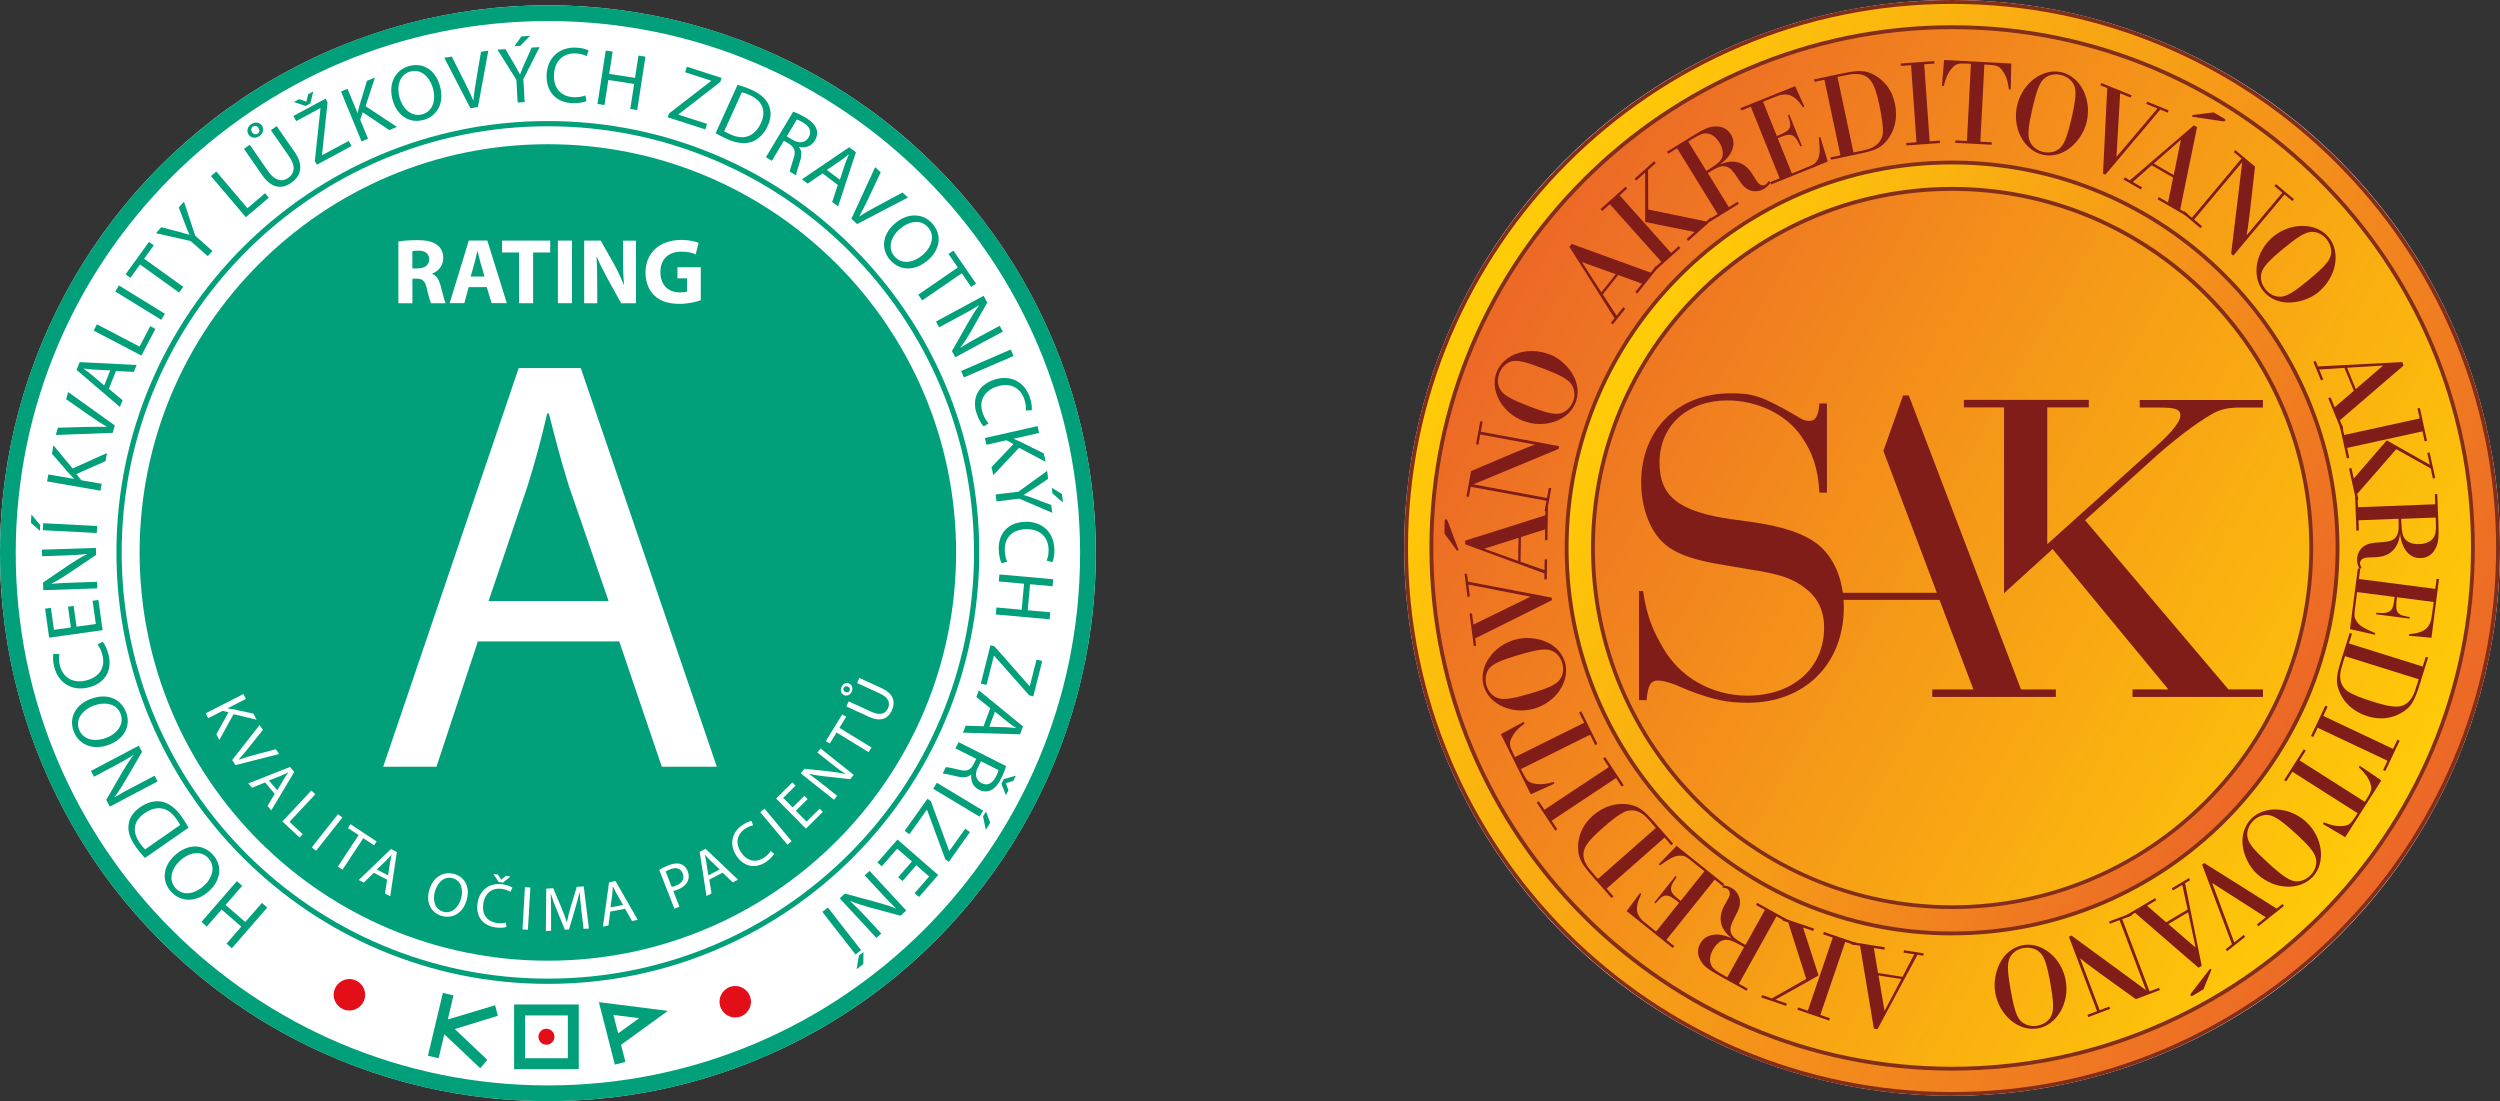 <?xml version="1.0" encoding="UTF-8"?>
<svg xmlns="http://www.w3.org/2000/svg" xmlns:xlink="http://www.w3.org/1999/xlink" id="Vrstva_2" data-name="Vrstva 2" viewBox="0 0 456.28 200.97">
  <rect x="0" y="0" width="456.28" height="200.97" fill="#333333" stroke="none"/>
  <defs>
    <style>
      .cls-1 {
        fill: url(#Nepojmenovaný_přechod_3-2);
      }

      .cls-2 {
        fill: #01a07a;
      }

      .cls-3 {
        fill: #801d19;
      }

      .cls-4 {
        fill: #e20e18;
      }

      .cls-5 {
        fill: #822e18;
      }

      .cls-6 {
        fill: #fff;
      }

      .cls-7 {
        fill: url(#Nepojmenovaný_přechod_3);
      }

      .cls-8 {
        fill: url(#Nepojmenovaný_přechod_2);
      }
    </style>
    <linearGradient id="Nepojmenovaný_přechod_2" data-name="Nepojmenovaný přechod 2" x1="271.73" y1="-30.53" x2="440.84" y2="67.1" gradientTransform="translate(0 81.72)" gradientUnits="userSpaceOnUse">
      <stop offset="0" stop-color="#ec6727"></stop>
      <stop offset="1" stop-color="#ffcc07"></stop>
    </linearGradient>
    <linearGradient id="Nepojmenovaný_přechod_3" data-name="Nepojmenovaný přechod 3" x1="295.34" y1="-16.9" x2="417.22" y2="53.47" gradientTransform="translate(0 81.72)" gradientUnits="userSpaceOnUse">
      <stop offset="0" stop-color="#ffcc07"></stop>
      <stop offset="1" stop-color="#ec6727"></stop>
    </linearGradient>
    <linearGradient id="Nepojmenovaný_přechod_3-2" data-name="Nepojmenovaný přechod 3" x1="269.97" y1="-31.54" x2="442.59" y2="68.12" xlink:href="#Nepojmenovaný_přechod_3"></linearGradient>
  </defs>
  <g id="Vrstva_1-2" data-name="Vrstva 1">
    <g id="Vrstva_2-2" data-name="Vrstva 2-2">
      <g>
        <circle class="cls-6" cx="100" cy="100.97" r="100"></circle>
        <g>
          <path class="cls-2" d="M0,100.97C0,45.74,44.77.97,100,.97h0c55.23,0,100,44.77,100,100h0c0,55.23-44.77,100-100,100h0C44.77,200.97,0,156.2,0,100.97h0ZM31.32,32.29C13.74,49.88,2.87,74.14,2.87,100.97h0c0,26.83,10.87,51.1,28.45,68.68h0c17.58,17.58,41.86,28.45,68.68,28.45h0c26.83,0,51.1-10.87,68.68-28.45h0c17.58-17.58,28.45-41.85,28.45-68.68h0c0-26.83-10.87-51.1-28.45-68.68h0C151.1,14.71,126.83,3.84,100,3.84h0c-26.83,0-51.1,10.87-68.68,28.45h0Z"></path>
          <path class="cls-2" d="M21.25,100.83c0-43.49,35.26-78.74,78.74-78.74h0c43.49,0,78.74,35.26,78.74,78.74h0c0,43.48-35.25,78.74-78.74,78.74h0c-43.48,0-78.74-35.26-78.74-78.74h0ZM44.99,45.83c-14.07,14.08-22.78,33.52-22.78,55h0c0,21.48,8.71,40.92,22.78,55h0c14.08,14.07,33.52,22.78,55,22.78h0c21.48,0,40.93-8.71,55-22.78h0c14.07-14.08,22.78-33.52,22.78-55h0c0-21.48-8.71-40.93-22.78-55h0c-14.07-14.07-33.52-22.78-55-22.78h0c-21.48,0-40.93,8.71-55,22.78h0Z"></path>
          <path class="cls-2" d="M25.48,100.83c0-41.15,33.36-74.51,74.51-74.51h0c41.14,0,74.51,33.35,74.51,74.51h0c0,41.15-33.36,74.51-74.51,74.51h0c-41.15,0-74.51-33.36-74.51-74.51h0Z"></path>
          <path class="cls-2" d="M93.83,183.33v11.8h11.8v-11.8h-11.8M103.64,193.14h-7.81v-7.81h7.81v7.81Z"></path>
          <path class="cls-4" d="M98.27,189.22c0,.8.65,1.46,1.46,1.46s1.46-.65,1.46-1.46-.65-1.46-1.46-1.46-1.46.65-1.46,1.46"></path>
          <path class="cls-2" d="M109.3,182.89l2.92,11.42,1.93-.5-.8-3.12,8.54-6.19-12.59-1.6M112.82,188.62l-.86-3.38,4.69.59-3.83,2.77h0v.02Z"></path>
          <polyline class="cls-2" points="90.37 183.47 81.73 186.06 82.77 181.67 80.83 181.22 78.1 192.69 80.05 193.15 81.09 188.76 87.65 194.97 88.94 193.44 83.01 187.81 90.85 185.4 90.37 183.47"></polyline>
          <circle class="cls-4" cx="63.77" cy="181.56" r="2.87"></circle>
          <circle class="cls-4" cx="134.19" cy="182.83" r="2.87"></circle>
          <path class="cls-6" d="M87.22,117.06l-7.56,22.88h-9.72l24.73-72.76h11.33l24.83,72.76h-10.04l-7.77-22.88h-25.8ZM111.08,109.71l-7.23-20.95c-1.51-4.75-2.59-9.06-3.67-13.28h-.32c-.97,4.21-2.15,8.74-3.56,13.17l-7.13,21.05h21.92-.01Z"></path>
          <path class="cls-2" d="M41.34,172.23l2.7-3.11-3.6-3.12-2.7,3.11-.97-.85,6.46-7.44.97.85-3.03,3.49,3.6,3.12,3.03-3.49.97.85-6.46,7.44-.97-.85Z"></path>
          <path class="cls-2" d="M38.88,156.01c1.75,1.95,1.47,4.65-.76,6.65-2.33,2.09-5.15,2.02-6.91.07-1.81-2.02-1.44-4.69.73-6.65,2.51-2.26,5.24-1.94,6.92-.08h.02ZM38.06,156.65c-1.35-1.5-3.5-1.11-5.16.39-1.46,1.31-2.29,3.45-.88,5.03,1.42,1.58,3.59,1.04,5.18-.39,1.54-1.39,2.21-3.52.86-5.01h0v-.02Z"></path>
          <path class="cls-2" d="M26.46,156.61c-.55-.58-1.14-1.29-1.72-2.12-1.05-1.5-1.44-2.81-1.27-3.98.15-1.2.79-2.26,2.1-3.18,1.32-.92,2.7-1.25,3.95-1.02,1.29.24,2.56,1.2,3.66,2.78.52.76.92,1.39,1.23,1.97l-7.96,5.53h0v.02ZM32.89,150.58c-.14-.3-.4-.68-.69-1.09-1.54-2.24-3.65-2.57-5.83-1.06-1.92,1.32-2.38,3.24-.85,5.44.38.54.71.92.96,1.15l6.4-4.45h0Z"></path>
          <path class="cls-2" d="M28.76,142.62l-8.72,4.6-.65-1.24,2.95-5.11c.69-1.17,1.33-2.17,2.02-3.04l-.03-.03c-1.11.72-2.15,1.3-3.51,2.02l-3.66,1.94-.56-1.06,8.72-4.6.6,1.13-2.97,5.1c-.65,1.12-1.33,2.22-2.06,3.15l.03.03c1.06-.65,2.11-1.21,3.56-1.97l3.73-1.96.56,1.06h0v-.02Z"></path>
          <path class="cls-2" d="M23.02,130.01c.92,2.45-.33,4.86-3.12,5.91-2.93,1.1-5.52.02-6.45-2.44-.95-2.53.37-4.89,3.1-5.92,3.16-1.19,5.58.1,6.46,2.44v.02h0ZM22.02,130.31c-.71-1.88-2.85-2.3-4.95-1.52-1.83.69-3.39,2.37-2.64,4.35.75,1.99,2.97,2.28,4.96,1.53,1.95-.73,3.33-2.47,2.63-4.34v-.02Z"></path>
          <path class="cls-2" d="M18.76,117.14c.33.38.79,1.26,1.07,2.42.66,2.7-.55,5.14-3.69,5.91-3,.73-5.51-.8-6.25-3.77-.29-1.18-.22-2.01-.15-2.37l1.1.06c-.11.51-.12,1.22.07,2.02.55,2.24,2.36,3.39,4.85,2.77,2.35-.58,3.51-2.29,2.94-4.61-.19-.77-.53-1.49-.9-1.94l.93-.49h.03Z"></path>
          <path class="cls-2" d="M13.44,110.6l.53,3.78,3.52-.5-.59-4.23,1.06-.15.77,5.51-9.76,1.37-.74-5.29,1.06-.15.56,4.01,3.09-.44-.53-3.78,1.05-.15h0l-.02.02Z"></path>
          <path class="cls-2" d="M17.75,107.39l-9.85.32-.04-1.4,4.88-3.31c1.13-.75,2.15-1.37,3.14-1.86l-.02-.04c-1.31.16-2.51.23-4.03.28l-4.14.14-.04-1.2,9.85-.32.04,1.28-4.89,3.29c-1.07.72-2.18,1.42-3.23,1.94l.02.04c1.24-.11,2.43-.17,4.06-.22l4.21-.14.04,1.2h0Z"></path>
          <path class="cls-2" d="M5.73,93.89l1.61,1.95-.05,1.04-1.64-1.45.08-1.54ZM7.89,95.49l9.84.51-.07,1.28-9.84-.51.07-1.28Z"></path>
          <path class="cls-2" d="M8.6,87.85l.22-1.26,4.69.81v-.04c-.32-.32-.62-.65-.9-.94l-3.13-3.6.27-1.55,3.51,4.23,6.26-2.82-.26,1.48-5.32,2.36.91,1.13,3.71.65-.22,1.26-9.71-1.69h0l-.03-.02Z"></path>
          <path class="cls-2" d="M20.54,79l-10.36.39.38-1.33,5.1-.14c1.4-.03,2.66-.04,3.83,0v-.03c-1.01-.58-2.1-1.3-3.21-2.09l-4.22-2.94.38-1.31,8.51,6.1-.38,1.35h-.03Z"></path>
          <path class="cls-2" d="M19.87,70.96l2.5,2.09-.49,1.22-7.91-6.76.57-1.42,10.4.52-.51,1.27-3.27-.17s-1.29,3.25-1.29,3.25ZM20.14,67.6l-3-.14c-.67-.05-1.27-.13-1.86-.2l-.02.04c.48.33.99.71,1.47,1.11l2.29,1.95,1.1-2.76h.02Z"></path>
          <path class="cls-2" d="M17.1,60.33l.59-1.14,7.78,4.07,1.95-3.73.94.5-2.55,4.87-8.73-4.57h.02Z"></path>
          <path class="cls-2" d="M21.71,52.1l8.39,5.17-.67,1.1-8.39-5.17s.67-1.1.67-1.1Z"></path>
          <path class="cls-2" d="M25.55,48.28l-1.75,2.43-.88-.64,4.27-5.92.88.63-1.76,2.44,7.13,5.13-.75,1.05-7.13-5.13h0Z"></path>
          <path class="cls-2" d="M37.92,46.76l-3.13-2.77-6.33-1.43.97-1.09,2.96.77c.8.22,1.46.39,2.17.62l.02-.03c-.31-.63-.56-1.32-.86-2.09l-1.09-2.87.95-1.07,2.05,6.22,3.14,2.79-.86.96h.01Z"></path>
          <path class="cls-2" d="M38.49,32.14l.98-.84,5.69,6.7,3.21-2.73.69.81-4.19,3.56-6.38-7.51h0Z"></path>
          <path class="cls-2" d="M45.58,26.41l3.33,4.81c1.25,1.81,2.59,2.02,3.67,1.27,1.19-.83,1.42-2.16.19-3.93l-3.33-4.81,1.06-.73,3.28,4.74c1.73,2.49,1.12,4.41-.65,5.62-1.66,1.15-3.56,1.08-5.3-1.45l-3.31-4.77,1.06-.73v-.02ZM45.86,22.67c.73-.51,1.53-.34,1.95.27.42.6.24,1.4-.47,1.89-.72.5-1.53.37-1.94-.23-.42-.6-.31-1.41.44-1.93h.02ZM46.13,23.12c-.35.24-.35.71-.1,1.06.22.31.65.45,1,.21.36-.25.4-.68.15-1.05-.24-.35-.67-.48-1.03-.23h-.02Z"></path>
          <path class="cls-2" d="M57.46,29.4l1.03-9.64-.02-.03-4.41,2.37-.51-.94,5.86-3.15.37.68-1.01,9.6.02.03,4.86-2.61.51.94-6.33,3.41-.36-.65h-.01ZM55.79,19.35l-2.15-.74.95-.51,1.3.44.03-.02.33-1.33.92-.49-.52,2.17-.86.46h0v.02Z"></path>
          <path class="cls-2" d="M62.25,16.7l1.18-.49,1.81,4.4.04-.02c.1-.45.21-.87.31-1.27l1.38-4.57,1.46-.6-1.71,5.23,5.72,3.78-1.4.58-4.83-3.25-.47,1.36,1.43,3.47-1.18.49-3.76-9.12h.02Z"></path>
          <path class="cls-2" d="M77.31,21.88c-2.52.72-4.82-.72-5.64-3.59-.86-3.01.44-5.51,2.97-6.23,2.6-.74,4.84.76,5.64,3.58.92,3.25-.56,5.56-2.97,6.25h-.02.02ZM77.09,20.86c1.94-.55,2.53-2.65,1.91-4.81-.54-1.88-2.09-3.57-4.13-2.99s-2.51,2.77-1.93,4.82c.57,2,2.19,3.52,4.12,2.98,0,0,.03,0,.03,0Z"></path>
          <path class="cls-2" d="M85.86,19.76l-4.77-9.21,1.37-.23,2.29,4.55c.62,1.25,1.18,2.39,1.63,3.47h.03c.09-1.18.28-2.47.52-3.81l.86-5.08,1.34-.22-1.9,10.3-1.39.23h.02Z"></path>
          <path class="cls-2" d="M94.48,18.73l-.24-4.18-3.45-5.49,1.46-.09,1.54,2.63c.41.72.75,1.3,1.1,1.97h.03c.23-.66.54-1.33.87-2.09l1.26-2.8,1.43-.08-2.96,5.85.24,4.19-1.28.08h0ZM96.72,6.56l-1.77,1.81-1.04.06,1.26-1.79,1.54-.09h0Z"></path>
          <path class="cls-2" d="M107.04,18.45c-.46.22-1.42.41-2.62.37-2.77-.1-4.78-1.95-4.66-5.17.12-3.08,2.29-5.08,5.35-4.96,1.21.04,1.99.34,2.32.51l-.37,1.04c-.46-.25-1.14-.45-1.95-.49-2.31-.09-3.9,1.33-4,3.9-.1,2.41,1.24,4,3.62,4.09.79.03,1.59-.1,2.1-.33l.21,1.03h0Z"></path>
          <path class="cls-2" d="M111.82,9.42l-.63,4.07,4.71.72.63-4.07,1.27.2-1.5,9.75-1.27-.2.71-4.57-4.71-.72-.71,4.57-1.27-.19,1.5-9.75s1.27.19,1.27.19Z"></path>
          <path class="cls-2" d="M122.12,20.7l7.66-5.93.02-.04-4.76-1.54.33-1.01,6.33,2.04-.24.74-7.63,5.92-.02.04,5.24,1.69-.33,1.01-6.85-2.21.23-.71h.02Z"></path>
          <path class="cls-2" d="M134.61,15.47c.77.22,1.64.52,2.56.93,1.67.76,2.68,1.68,3.13,2.77.48,1.1.48,2.35-.18,3.8-.66,1.47-1.68,2.45-2.87,2.91-1.23.45-2.83.28-4.57-.51-.84-.38-1.51-.72-2.07-1.06l4-8.83h0ZM132.18,23.95c.27.18.7.38,1.15.58,2.47,1.13,4.45.35,5.55-2.08.98-2.11.38-4-2.07-5.11-.6-.27-1.07-.43-1.41-.5l-3.22,7.1h0Z"></path>
          <path class="cls-2" d="M144.79,20.39c.62.22,1.47.62,2.21,1.06,1.17.7,1.8,1.39,2.04,2.17.2.61.1,1.34-.3,2.01-.66,1.11-1.82,1.41-2.88,1.2l-.03.03c.51.61.53,1.45.22,2.45-.43,1.34-.72,2.29-.75,2.7l-1.13-.67c0-.33.25-1.16.65-2.36.44-1.32.24-2.03-.72-2.67l-1.03-.62-2.19,3.66-1.09-.65,4.99-8.34v.02h.01ZM143.59,24.88l1.12.67c1.17.7,2.29.5,2.87-.46.65-1.09.15-2.04-1.01-2.73-.52-.31-.92-.48-1.14-.55l-1.84,3.08h0Z"></path>
          <path class="cls-2" d="M150.11,31.65l-2.69,1.86-1.05-.79,8.62-5.85,1.23.92-3.26,9.89-1.08-.82,1.03-3.11-2.79-2.11h0ZM153.29,32.81l.93-2.85c.23-.64.46-1.2.69-1.74l-.03-.03c-.44.38-.95.77-1.47,1.13l-2.5,1.69,2.37,1.79h.01Z"></path>
          <path class="cls-2" d="M155.39,39.94l4.33-9.43,1.02.94-2.17,4.61c-.6,1.26-1.16,2.39-1.73,3.42l.02.02c.98-.65,2.11-1.29,3.32-1.93l4.54-2.44.99.92-9.28,4.84-1.03-.95h-.01Z"></path>
          <path class="cls-2" d="M162.42,47.41c-1.71-1.99-1.35-4.68.91-6.62,2.37-2.04,5.19-1.91,6.9.09,1.76,2.05,1.33,4.72-.89,6.62-2.56,2.2-5.29,1.81-6.91-.08h0ZM163.26,46.79c1.32,1.54,3.46,1.19,5.16-.27,1.48-1.27,2.37-3.39.99-5-1.38-1.61-3.57-1.13-5.19.27-1.58,1.35-2.29,3.46-.99,4.99h.03Z"></path>
          <path class="cls-2" d="M174.81,48.82l-1.7-2.47.89-.61,4.14,6.01-.89.61-1.71-2.49-7.23,4.97-.72-1.06,7.23-4.97h0Z"></path>
          <path class="cls-2" d="M170.84,58.67l8.68-4.68.66,1.24-2.9,5.14c-.68,1.18-1.32,2.19-1.99,3.06l.03.03c1.1-.72,2.15-1.33,3.49-2.04l3.65-1.96.57,1.06-8.68,4.68-.61-1.13,2.92-5.13c.64-1.13,1.32-2.24,2.03-3.18l-.03-.03c-1.06.65-2.09,1.23-3.54,2.01l-3.71,2-.57-1.06h0Z"></path>
          <path class="cls-2" d="M184.98,64.97l-9.05,3.92-.51-1.18,9.05-3.92.51,1.18h0Z"></path>
          <path class="cls-2" d="M179.54,77.82c-.37-.36-.9-1.18-1.28-2.31-.9-2.63.1-5.16,3.16-6.2,2.92-.99,5.56.31,6.54,3.21.39,1.15.39,1.98.35,2.36l-1.1.03c.07-.51.02-1.23-.24-2-.74-2.19-2.63-3.17-5.08-2.34-2.29.78-3.29,2.59-2.52,4.84.25.75.66,1.44,1.06,1.85l-.89.57h0Z"></path>
          <path class="cls-2" d="M189.37,77.78l.28,1.24-4.63,1.05v.04c.44.17.84.35,1.2.52l4.28,2.12.35,1.54-4.87-2.56-4.69,5-.33-1.47,4.01-4.22-1.27-.69-3.66.83-.28-1.24,9.61-2.17h0Z"></path>
          <path class="cls-2" d="M181.72,90.25l4.15-.51,5.25-3.8.17,1.45-2.53,1.71c-.7.45-1.26.83-1.9,1.22v.03c.67.18,1.35.45,2.14.74l2.87,1.08.17,1.42-6.01-2.58-4.16.51-.16-1.27h.01ZM194.01,91.71l-1.92-1.65-.12-1.03,1.86,1.14.18,1.54Z"></path>
          <path class="cls-2" d="M182.8,102.78c-.24-.44-.5-1.4-.52-2.59-.06-2.77,1.64-4.89,4.88-4.96,3.09-.07,5.21,1.97,5.28,5.03.03,1.21-.22,2.01-.37,2.35l-1.06-.3c.23-.47.38-1.16.37-1.98-.05-2.31-1.56-3.81-4.14-3.75-2.41.05-3.92,1.48-3.86,3.86.02.79.2,1.57.45,2.08l-1.02.27h0Z"></path>
          <path class="cls-2" d="M192.11,107l-4.11-.37-.43,4.75,4.11.37-.11,1.28-9.82-.88.11-1.28,4.61.42.43-4.75-4.61-.42.11-1.28,9.82.88-.11,1.28h0Z"></path>
          <path class="cls-2" d="M181.5,117.96l6.41,7.27h.04l1.23-4.84,1.04.26-1.63,6.45-.75-.19-6.4-7.23h-.04l-1.35,5.33-1.04-.26,1.76-6.98.72.18v.02h.01Z"></path>
          <path class="cls-2" d="M180.74,129.26l-2.55-2.04.46-1.23,8.06,6.59-.54,1.44-10.41-.3.48-1.27,3.27.1,1.22-3.27h0v-.02ZM180.54,132.64l3,.08c.67.03,1.27.1,1.86.17l.02-.04c-.49-.32-1.01-.69-1.5-1.07l-2.33-1.9-1.04,2.78h0v-.02Z"></path>
          <path class="cls-2" d="M183.62,139.81c-.17.64-.51,1.51-.91,2.29-.61,1.21-1.25,1.89-2.02,2.19-.59.24-1.33.2-2.02-.15-1.15-.58-1.54-1.71-1.4-2.78l-.03-.02c-.57.55-1.4.64-2.43.4-1.37-.33-2.33-.55-2.76-.55l.59-1.18c.33,0,1.18.17,2.39.48,1.34.35,2.05.1,2.61-.92l.54-1.07-3.81-1.92.58-1.13,8.68,4.37h-.01ZM179.04,138.94l-.58,1.16c-.61,1.21-.33,2.32.67,2.83,1.13.58,2.05,0,2.65-1.2.28-.55.42-.95.46-1.18l-3.2-1.61h0ZM183.23,142.19l2.18-.62-.49.97-1.33.38-.02.03.49,1.27-.47.92-.82-2.09.44-.87h.02Z"></path>
          <path class="cls-2" d="M178.77,149.05l-8.45-5.09.66-1.1,8.45,5.09-.66,1.1ZM179.92,151.48l-.5-2.49.53-.89.77,2.05-.8,1.33Z"></path>
          <path class="cls-2" d="M169.88,146.2l3.35,9.09.03.03,2.9-4.07.87.62-3.86,5.43-.63-.44-3.34-9.06-.03-.03-3.19,4.49-.87-.62,4.17-5.86.61.44h0v-.02Z"></path>
          <path class="cls-2" d="M163.92,160.11l2.51-2.88-2.68-2.34-2.81,3.22-.8-.7,3.66-4.19,7.43,6.48-3.51,4.02-.8-.7,2.66-3.05-2.35-2.05-2.51,2.88-.79-.69h-.01Z"></path>
          <path class="cls-2" d="M158.7,158.94l6.7,7.24-1.03.95-5.7-1.53c-1.31-.37-2.44-.72-3.46-1.16l-.03.04c.98.89,1.81,1.74,2.85,2.86l2.81,3.04-.88.81-6.7-7.23.94-.87,5.7,1.54c1.25.34,2.5.72,3.58,1.18l.03-.04c-.9-.86-1.71-1.72-2.83-2.92l-2.86-3.09.88-.81h0Z"></path>
          <path class="cls-2" d="M156.14,174.2l-6.05-7.77,1.01-.79,6.05,7.77-1.01.79ZM156.34,176.89l.43-2.5.82-.64-.02,2.19-1.22.95h0Z"></path>
          <path class="cls-6" d="M44.43,126.67l.45.89-3.32,1.7.02.03c.36.05.7.1,1.01.17l3.66.78.57,1.1-4.2-.99-2.59,4.71-.54-1.06,2.22-4-1.09-.26-2.63,1.34-.45-.89,6.88-3.52h.01Z"></path>
          <path class="cls-6" d="M42.37,138.72l5.01-6.4.6.9-2.49,3.12c-.68.85-1.3,1.62-1.94,2.29l.02.02c.86-.31,1.85-.59,2.88-.87l3.9-1.04.59.88-7.96,2.02-.61-.92h0Z"></path>
          <path class="cls-6" d="M48.37,142.81l-2.37.96-.67-.79,7.59-3,.78.92-4.19,7.01-.69-.81,1.32-2.21-1.77-2.09h0ZM50.6,144.23l1.2-2.02c.27-.45.55-.85.81-1.22l-.02-.02c-.43.21-.86.42-1.32.61l-2.19.87,1.51,1.77h0Z"></path>
          <path class="cls-6" d="M56.83,144.28l.72.68-4.71,5.03,2.41,2.26-.57.61-3.14-2.94,5.28-5.64h0Z"></path>
          <path class="cls-6" d="M62.48,149.22l-4.79,6.06-.79-.62,4.79-6.07.79.62h0Z"></path>
          <path class="cls-6" d="M65.46,152.42l-1.96-1.29.46-.71,4.78,3.15-.47.71-1.97-1.3-3.79,5.75-.85-.56,3.79-5.75h.01Z"></path>
          <path class="cls-6" d="M68.22,159.3l-1.83,1.79-.92-.48,5.89-5.66,1.07.55-1.21,8.08-.95-.49.38-2.54-2.43-1.26h0ZM70.83,159.76l.35-2.32c.08-.53.19-.99.3-1.44h-.02c-.31.34-.65.71-.99,1.06l-1.7,1.64,2.07,1.07h-.01Z"></path>
          <path class="cls-6" d="M85.18,164.25c-.74,2.56-2.7,3.46-4.59,2.91-1.96-.57-2.9-2.5-2.24-4.74.69-2.36,2.6-3.47,4.58-2.9,2.02.59,2.89,2.53,2.24,4.73h.01ZM79.38,162.69c-.46,1.59-.02,3.25,1.49,3.7,1.52.44,2.79-.71,3.28-2.39.43-1.47.1-3.25-1.49-3.71s-2.81.78-3.28,2.41h0Z"></path>
          <path class="cls-6" d="M92.42,169.19c-.39.13-1.14.21-2.08.06-2.15-.33-3.57-1.95-3.18-4.45.37-2.39,2.23-3.76,4.61-3.4.95.15,1.52.44,1.76.62l-.37.77c-.35-.24-.86-.45-1.49-.55-1.79-.27-3.16.69-3.46,2.7-.29,1.87.61,3.24,2.47,3.52.6.1,1.23.06,1.66-.07l.09.81h-.01ZM91.03,160.97l-.99-1.47.84.13.6.89h.03l.84-.67.81.12-1.36,1.12-.76-.11h0Z"></path>
          <path class="cls-6" d="M96.8,161.98l-.45,7.71-.99-.06.45-7.71.99.06Z"></path>
          <path class="cls-6" d="M106.11,166.14c-.12-1.07-.27-2.36-.31-3.32h-.03c-.21.92-.47,1.92-.79,2.99l-1.13,3.83-.76.04-1.47-3.59c-.44-1.06-.8-2.04-1.07-2.95h-.03c.03.97.06,2.26.06,3.42v3.32l-.95.06.07-7.75,1.27-.08,1.54,3.66c.38.93.7,1.76.93,2.55h.03c.15-.79.37-1.66.65-2.65l1.15-3.81,1.27-.08.95,7.69-.98.06-.4-3.38h0Z"></path>
          <path class="cls-6" d="M111.38,166.39l-.33,2.54-1.01.19,1.12-8.09,1.18-.23,4.06,7.09-1.05.2-1.27-2.23-2.7.51h0v.02ZM113.71,165.15l-1.17-2.04c-.26-.46-.46-.89-.66-1.31h-.03c-.03.48-.06.96-.11,1.46l-.31,2.34,2.29-.44h-.01Z"></path>
          <path class="cls-6" d="M120.31,158.75c.42-.25.98-.54,1.73-.84.92-.36,1.68-.41,2.25-.19.53.19.97.62,1.22,1.26.25.65.26,1.24.04,1.75-.29.72-.99,1.3-1.89,1.65-.28.1-.54.2-.78.23l1.13,2.88-.92.37-2.78-7.11h0ZM122.6,161.86c.23-.03.49-.1.79-.23,1.13-.44,1.59-1.25,1.2-2.24-.38-.95-1.22-1.14-2.25-.74-.41.16-.71.31-.85.42l1.1,2.8h.01Z"></path>
          <path class="cls-6" d="M129.45,160.53l.41,2.53-.92.48-1.24-8.07,1.07-.56,5.92,5.64-.95.5-1.86-1.78-2.43,1.27h0ZM131.34,158.67l-1.7-1.62c-.38-.37-.7-.72-1-1.06h-.02c.11.47.22.95.3,1.43l.36,2.34,2.07-1.07h0v-.02Z"></path>
          <path class="cls-6" d="M141.28,155.84c-.2.36-.69.93-1.47,1.47-1.8,1.23-3.93,1.02-5.37-1.07-1.37-2-.95-4.27,1.03-5.64.79-.54,1.41-.72,1.71-.76l.26.81c-.42.06-.93.25-1.47.62-1.49,1.03-1.83,2.66-.68,4.34,1.07,1.56,2.66,1.95,4.21.88.5-.34.94-.79,1.16-1.19l.62.53h0Z"></path>
          <path class="cls-6" d="M139.53,147.59l4.95,5.94-.77.64-4.95-5.94.77-.64Z"></path>
          <path class="cls-6" d="M147.39,145.86l-2.14,2.11,1.96,1.98,2.38-2.36.59.59-3.09,3.06-5.44-5.5,2.97-2.94.58.59-2.26,2.23,1.72,1.74,2.14-2.11.58.58h0v.03Z"></path>
          <path class="cls-6" d="M152.21,145.97l-6.06-4.82.68-.85,4.61.5c1.06.11,1.98.27,2.84.47v-.03c-.86-.57-1.61-1.13-2.56-1.88l-2.54-2.02.58-.74,6.05,4.82-.63.79-4.6-.51c-1.01-.11-2.02-.26-2.92-.47v.03c.79.56,1.53,1.13,2.54,1.92l2.59,2.06-.58.74h0Z"></path>
          <path class="cls-6" d="M152.68,133.69l-1.23,2.01-.72-.44,2.99-4.88.72.44-1.24,2.02,5.86,3.59-.52.85-5.86-3.59h0Z"></path>
          <path class="cls-6" d="M153.6,125.35c.29-.63.89-.83,1.41-.58.52.24.72.85.44,1.46-.29.64-.89.87-1.4.64-.52-.24-.76-.85-.46-1.49h0v-.02h0ZM153.97,125.57c-.14.31.04.6.34.74.27.12.62.04.76-.24.14-.31,0-.62-.31-.76s-.65-.05-.79.26h0ZM154.9,128.01l4.16,1.91c1.58.72,2.56.33,2.99-.61.48-1.05.1-2.02-1.46-2.74l-4.16-1.91.42-.92,4.1,1.88c2.16.99,2.52,2.53,1.82,4.06-.66,1.44-1.98,2.15-4.16,1.15l-4.14-1.9.42-.92h0Z"></path>
          <path class="cls-6" d="M72.7,44.08c.83-.15,2.05-.25,3.44-.25,1.69,0,2.88.25,3.7.92.7.54,1.06,1.33,1.06,2.39,0,1.44-1.04,2.44-2.02,2.8v.05c.79.32,1.24,1.06,1.53,2.12.36,1.31.7,2.8.92,3.24h-2.64c-.17-.32-.46-1.26-.78-2.66-.32-1.44-.81-1.81-1.88-1.83h-.76v4.49h-2.56v-11.25h0v-.02ZM75.26,48.98h1.02c1.29,0,2.05-.65,2.05-1.65s-.72-1.58-1.9-1.58c-.63,0-.99.03-1.17.09v3.13h0Z"></path>
          <path class="cls-6" d="M85.54,52.4l-.79,2.93h-2.68l3.49-11.43h3.38l3.56,11.43h-2.78l-.88-2.93h-3.3ZM88.44,50.47l-.72-2.43c-.18-.68-.39-1.54-.56-2.21h-.05c-.15.68-.34,1.54-.51,2.21l-.7,2.43h2.54Z"></path>
          <path class="cls-6" d="M94.72,46.08h-3.09v-2.17h8.79v2.17h-3.12v9.26h-2.57v-9.26h-.01Z"></path>
          <path class="cls-6" d="M104.39,43.91v11.43h-2.57v-11.43h2.57Z"></path>
          <path class="cls-6" d="M106.62,55.34v-11.43h3.02l2.37,4.19c.68,1.2,1.33,2.63,1.87,3.92h.03c-.16-1.51-.2-3.05-.2-4.78v-3.32h2.37v11.43h-2.71l-2.44-4.41c-.68-1.24-1.44-2.7-1.98-4.03h-.07c.09,1.53.12,3.13.12,5v3.44h-2.38Z"></path>
          <path class="cls-6" d="M127.87,54.81c-.79.27-2.3.65-3.81.65-2.09,0-3.59-.52-4.64-1.53-1.03-1-1.61-2.5-1.61-4.17.02-3.8,2.78-5.97,6.53-5.97,1.47,0,2.61.29,3.17.54l-.54,2.09c-.63-.29-1.39-.49-2.64-.49-2.15,0-3.8,1.22-3.8,3.7s1.49,3.74,3.61,3.74c.58,0,1.05-.07,1.26-.16v-2.41h-1.76v-2.02h4.26v6.02h-.03Z"></path>
          <rect class="cls-2" x="115.59" y="76.46" width="21.47" height="5.78"></rect>
        </g>
      </g>
    </g>
    <g id="Vrstva_2-2-2" data-name="Vrstva 2-2">
      <g>
        <circle class="cls-6" cx="356.28" cy="100" r="100"></circle>
        <g>
          <path class="cls-8" d="M453.9,100c0,53.92-43.7,97.62-97.61,97.62s-97.62-43.7-97.62-97.62S302.38,2.39,356.28,2.39s97.61,43.71,97.61,97.61h0Z"></path>
          <path class="cls-7" d="M426.64,100c0,38.86-31.5,70.36-70.36,70.36s-70.35-31.5-70.35-70.36,31.5-70.35,70.35-70.35,70.36,31.5,70.36,70.36h0ZM356.28,34.46c-36.2,0-65.54,29.34-65.54,65.54s29.35,65.54,65.54,65.54,65.54-29.34,65.54-65.54-29.34-65.54-65.54-65.54Z"></path>
          <path class="cls-5" d="M356.28,170.72c-38.99,0-70.7-31.72-70.7-70.7s31.72-70.71,70.7-70.71,70.7,31.72,70.7,70.7-31.72,70.7-70.7,70.7h0ZM356.28,30.01c-38.6,0-70,31.4-70,70s31.4,70,70,70,70-31.4,70-70-31.4-70-70-70ZM356.28,165.91c-36.34,0-65.9-29.56-65.9-65.9s29.57-65.89,65.9-65.89,65.9,29.56,65.9,65.89-29.56,65.9-65.9,65.9ZM356.28,34.83c-35.95,0-65.2,29.25-65.2,65.2s29.25,65.2,65.2,65.2,65.2-29.25,65.2-65.2-29.25-65.2-65.2-65.2Z"></path>
          <path class="cls-3" d="M347.23,178.27l2.13-4.1-1.93-.3.07-.44,3.6.56-.07.44-1.07-.17-7.29,13.57-.67-.1-2.52-15.12-1.56-.24.07-.44,6.01.96-.07.44-1.93-.3.76,4.55,4.46.7h0ZM343.95,184.51l3.06-5.82-4.15-.65s1.09,6.47,1.09,6.47Z"></path>
          <path class="cls-3" d="M326.36,168.35l-1.03-.35.15-.43,5.6,1.91-.15.43-1.85-.63,2.83,8.76-7.87,4.41,2.09.71-.15.43-4.53-1.55.15-.43,1.79.61,6.27-3.56-3.29-10.31h0ZM332.23,185.24l1.76.6-.15.43-5.8-1.98.15-.43,1.76.6,4.55-13.34-1.76-.6.15-.43,5.8,1.98-.15.43-1.76-.6-4.55,13.34Z"></path>
          <path class="cls-3" d="M317.35,179.54l1.63.9-.22.39-4.54-2.52c-2.62-1.45-3.25-1.96-3.85-3.02-.6-1.05-.61-2.09-.05-3.09.98-1.76,3.22-2.15,5.77-.93-2.29-1.79-2.68-3.98-1.09-6.5.52-.94.62-1.15.69-1.47.08-.47-.09-.9-.44-1.09-.17-.1-.36-.15-.87-.2l.06-.43c.61.06,1.12.21,1.57.46.96.54,1.59,1.58,1.56,2.62,0,.8-.18,1.26-1,2.82-.63,1.24-.82,1.83-.71,2.49.15.8.67,1.35,2.1,2.15l.61.34,3.55-6.39-1.63-.9.22-.39,5.36,2.98-.22.39-1.63-.9-6.85,12.31h-.02v-.02ZM317.6,172.47c-1.37-.76-2.11-1.02-2.82-.93-.78.1-1.57.75-2.15,1.79-.55.98-.68,1.96-.35,2.71.3.7.77,1.1,2.19,1.89l.78.43,3.06-5.5-.7-.39h0Z"></path>
          <path class="cls-3" d="M304.13,171.52l1.45,1.16-.28.35-8.42-6.74,2.45-3.31.23.18c-.57,1.18-.78,1.88-.8,2.65-.02.7.24,1.35.79,1.96.22.26.42.42,1.35,1.16l1.35,1.09,4.21-5.26c-2.18-1.77-2.74-1.76-4.3.12l-.23-.18,3.87-4.82.23.18c-.79,1.13-.9,1.35-1.01,1.83-.17.7.14,1.26,1.16,2.08l.56.45,4.33-5.4-2.22-1.78c-1.19-.96-1.38-1.05-2.02-1.07-1.02-.06-1.79.3-3.87,1.77l-.23-.18,3.26-3.38,8.7,6.97-.28.35-1.46-1.16-8.81,10.99h-.01Z"></path>
          <path class="cls-3" d="M293.24,162.2l1.23,1.4-.34.3-3.39-3.84c-2.17-2.46-2.69-3.5-2.72-5.34-.03-2.25.9-4.28,2.71-5.87,2.01-1.77,4.5-2.47,6.87-1.96,1.52.34,2.36.95,4.25,3.08l3.52,4-.34.3-1.23-1.4-10.57,9.32h0ZM301.53,150.31c-1.21-1.36-1.46-1.59-2.18-2-.9-.52-2.03-.54-2.94-.1-.92.45-2.17,1.37-3.94,2.94-2.46,2.17-3.29,3.27-3.45,4.48-.1.77.12,1.6.7,2.49.23.33.51.69,1.33,1.62l.59.68,10.57-9.31-.69-.77v-.02h0Z"></path>
          <path class="cls-3" d="M283.2,149.79l1.03,1.56-.37.25-3.39-5.12.37-.25,1.03,1.56,11.75-7.79-1.03-1.56.37-.25,3.39,5.12-.37.25-1.03-1.56s-11.75,7.79-11.75,7.79Z"></path>
          <path class="cls-3" d="M277.59,140.37l.34.69c.69,1.39,1.03,1.72,2.02,1.94,1.11.23,2.08.15,3.6-.28l.15.3-4.32,1.96-5.46-10.99,4.18-2.25.15.3c-1.26.95-1.9,1.67-2.4,2.69-.43.91-.36,1.38.31,2.75l.34.69,12.63-6.26-.93-1.88.4-.2,2.95,5.96-.4.2-.94-1.89-12.63,6.26h.01Z"></path>
          <path class="cls-3" d="M276.47,116.76c1.88-.56,4.16-.36,6,.5,1.56.76,2.68,2.04,3.15,3.6,1,3.39-1.56,7.28-5.57,8.46-3.99,1.17-8.25-.71-9.24-4.08-1.01-3.43,1.54-7.27,5.66-8.49h0ZM273.66,127.48c.99.25,2.57,0,5.61-.9,3.3-.97,4.7-1.62,5.38-2.5.63-.82.81-1.95.48-3.07-.36-1.21-1.23-2.12-2.35-2.38-.99-.25-2.55,0-5.51.88-3.43,1.01-4.81,1.65-5.49,2.51-.63.82-.8,1.97-.48,3.07.36,1.23,1.24,2.14,2.35,2.4h.01Z"></path>
          <path class="cls-3" d="M283.19,109.07l.06.47-14,6.97.17,1.34-.44.06-.76-5.91.44-.06.26,2.05,10.43-5.09-11.36-2.2.28,2.18-.44.06-.53-4.19.44-.06.19,1.47,15.26,2.91h0Z"></path>
          <path class="cls-3" d="M263.67,95.14c0-.27.07-.36.25-.36.11,0,.23.1.31.34l1.98,5.25-.27.16-2.31-3.14.03-2.25h0ZM277.53,102.53l4.36,1.53.03-1.96h.45l-.06,3.65h-.45l.02-1.09-14.46-5.31v-.68l14.62-4.62.03-1.57h.45l-.1,6.1h-.45l.03-1.96-4.41,1.39-.07,4.52h0ZM270.89,100.15l6.19,2.22.07-4.21s-6.26,1.99-6.26,1.99Z"></path>
          <path class="cls-3" d="M268.42,88.85l-.34,1.83-.44-.08.85-4.62,7.26-3.09c2.95-1.22,3.07-1.26,4.39-1.75l-9.97-1.84-.34,1.86-.44-.08.77-4.2.44.08-.34,1.83,14.3,2.64-.1.5-15.55,6.47,13.43,2.49.34-1.86.44.08-.77,4.2-.44-.08.34-1.83-13.86-2.56h.03Z"></path>
          <path class="cls-3" d="M282.8,64.66c1.82.7,3.52,2.25,4.46,4.06.77,1.56.89,3.26.3,4.77-1.27,3.29-5.67,4.82-9.57,3.32-3.88-1.49-6.11-5.59-4.85-8.85,1.29-3.34,5.65-4.83,9.65-3.28h0v-.02ZM274.04,71.44c.63.8,2.05,1.56,5.01,2.7,3.21,1.24,4.72,1.58,5.79,1.29.99-.27,1.82-1.05,2.25-2.15.45-1.17.31-2.43-.41-3.31-.63-.8-2.02-1.56-4.9-2.66-3.34-1.29-4.82-1.62-5.88-1.36-.99.27-1.83,1.08-2.25,2.15-.46,1.2-.32,2.45.4,3.34h-.01Z"></path>
          <path class="cls-3" d="M292.52,53.73l2.53,3.87,1.22-1.53.36.28-2.27,2.85-.36-.28.67-.84-8.23-13.03.42-.53,14.41,5.24.98-1.23.36.28-3.79,4.77-.36-.28,1.22-1.53-4.34-1.58-2.81,3.54h0ZM288.71,47.81l3.56,5.53,2.62-3.29-6.18-2.23h0Z"></path>
          <path class="cls-3" d="M293.81,37.26l-1.39,1.24-.3-.34,4.57-4.09.3.34-1.39,1.24,9.4,10.51,1.39-1.24.3.34-4.57,4.09-.3-.34,1.39-1.24s-9.4-10.51-9.4-10.51ZM311.42,40.42l.81-.72.3.34-4.41,3.94-.3-.34,1.46-1.3-9.02-1.82v-9.03l-1.63,1.47-.3-.34,3.57-3.19.3.34-1.41,1.26.03,7.21,10.61,2.18h-.02.01Z"></path>
          <path class="cls-3" d="M306.07,27.08l-1.59.98-.23-.38,4.42-2.72c2.55-1.56,3.3-1.88,4.52-1.89,1.21,0,2.12.49,2.72,1.46,1.06,1.72.3,3.86-2.01,5.48,2.68-1.13,4.78-.38,6.2,2.22.56.92.7,1.09.95,1.32.37.3.83.36,1.17.15.17-.1.3-.23.6-.66l.35.26c-.35.5-.73.87-1.17,1.15-.94.57-2.15.62-3.04.08-.7-.39-1.01-.78-1.96-2.25-.76-1.16-1.2-1.61-1.82-1.83-.77-.26-1.5-.08-2.89.78l-.59.36,3.83,6.22,1.59-.98.23.38-5.22,3.22-.23-.38,1.59-.98-7.39-12h-.03ZM312.11,30.76c1.34-.83,1.92-1.34,2.19-2.01.29-.73.12-1.74-.5-2.75-.59-.96-1.38-1.56-2.19-1.63-.76-.09-1.34.14-2.72.99l-.76.47,3.3,5.36.69-.43h0Z"></path>
          <path class="cls-3" d="M319.54,19.47l-1.73.7-.17-.42,10-4.03,1.69,3.75-.27.11c-.75-1.08-1.25-1.6-1.92-1.99-.61-.36-1.29-.44-2.09-.27-.34.06-.56.16-1.67.6l-1.61.64,2.52,6.26c2.62-1.03,2.88-1.52,2-3.81l.27-.11,2.31,5.73-.27.11c-.6-1.23-.73-1.45-1.1-1.78-.54-.49-1.17-.5-2.38,0l-.67.27,2.59,6.42,2.65-1.07c1.42-.57,1.59-.69,1.92-1.23.56-.85.62-1.7.35-4.24l.27-.11,1.36,4.49-10.34,4.17-.17-.42,1.73-.7-5.27-13.07h0Z"></path>
          <path class="cls-3" d="M333.01,14.55l-1.82.38-.1-.44,5.01-1.06c3.21-.68,4.37-.63,5.98.25,1.97,1.08,3.28,2.89,3.77,5.25.56,2.62-.06,5.14-1.68,6.95-1.04,1.16-1.98,1.59-4.78,2.18l-5.21,1.1-.1-.44,1.82-.38-2.92-13.79h.03ZM339.29,27.62c1.78-.37,2.1-.49,2.82-.92.9-.53,1.48-1.5,1.54-2.51.06-1.03-.13-2.57-.62-4.87-.68-3.22-1.23-4.47-2.21-5.2-.63-.47-1.45-.68-2.52-.62-.41.04-.85.11-2.06.36l-.88.18,2.92,13.79,1.01-.22h0Z"></path>
          <path class="cls-3" d="M348.79,11.9l-1.86.13-.03-.45,6.12-.43.03.45-1.86.13.99,14.06,1.86-.13.03.45-6.12.43-.03-.45,1.86-.13s-.99-14.06-.99-14.06Z"></path>
          <path class="cls-3" d="M359.72,11.65l-.76-.04c-1.55-.08-2.01.05-2.68.81-.74.86-1.15,1.74-1.52,3.28l-.34-.02.4-4.73,12.26.64-.09,4.74-.34-.02c-.21-1.56-.52-2.49-1.17-3.41-.59-.82-1.03-1-2.55-1.08l-.76-.04-.73,14.08,2.09.11-.03.45-6.65-.35.03-.45,2.11.11.73-14.08h0Z"></path>
          <path class="cls-3" d="M380.85,22.25c-.43,1.9-1.72,3.81-3.38,5-1.43.99-3.1,1.35-4.67.98-3.44-.79-5.59-4.92-4.65-8.99.93-4.06,4.66-6.85,8.07-6.07,3.48.8,5.59,4.9,4.63,9.09h0ZM372.88,14.55c-.7.74-1.25,2.25-1.96,5.34-.76,3.35-.89,4.89-.45,5.92.41.95,1.3,1.66,2.44,1.92,1.23.28,2.45-.03,3.22-.88.7-.74,1.25-2.22,1.94-5.23.8-3.48.91-5,.5-6.02-.41-.95-1.33-1.66-2.44-1.92-1.25-.29-2.48.03-3.24.87h-.02,0Z"></path>
          <path class="cls-3" d="M384.25,31.86l-.43-.17.78-15.62-1.25-.5.17-.42,5.52,2.24-.17.42-1.92-.77-.67,11.59,7.48-8.83-2.04-.83.17-.42,3.92,1.59-.17.42-1.37-.56-10.01,11.88v-.02h-.01Z"></path>
          <path class="cls-3" d="M392.72,30.15l-3.46,3.06,1.69.98-.23.39-3.15-1.82.23-.39.93.54,11.68-10.04.58.34-3.08,15.02,1.36.79-.23.39-5.27-3.05.23-.39,1.69.98.93-4.53-3.91-2.26h.01ZM398.03,25.51l-4.94,4.34,3.64,2.1,1.31-6.44h0ZM405.93,21.64c.23.14.28.23.19.39-.05.1-.19.15-.45.1l-5.55-.82v-.31l3.87-.49,1.95,1.13h0Z"></path>
          <path class="cls-3" d="M409.11,28.94l-1.43-1.2.29-.35,3.6,3.02-.89,7.85c-.39,3.16-.41,3.29-.64,4.68l6.51-7.77-1.45-1.22.29-.35,3.28,2.75-.29.35-1.43-1.2-9.34,11.15-.4-.33,2.02-16.73-8.78,10.48,1.45,1.22-.29.35-3.28-2.75.29-.35,1.43,1.2,9.05-10.81h.02-.01Z"></path>
          <path class="cls-3" d="M423.13,53.33c-1.51,1.24-3.68,1.96-5.72,1.89-1.73-.09-3.28-.83-4.31-2.07-2.25-2.72-1.43-7.31,1.8-9.97,3.21-2.65,7.86-2.59,10.1.11,2.28,2.75,1.44,7.29-1.87,10.03h0ZM421.51,42.37c-1.01.16-2.36,1.02-4.81,3.04-2.65,2.19-3.68,3.34-3.96,4.41-.25,1,.03,2.11.76,3.02.8.97,1.96,1.47,3.09,1.27,1.01-.16,2.35-1.01,4.72-2.97,2.75-2.28,3.77-3.41,4.07-4.47.25-1-.03-2.13-.76-3.02-.82-.99-1.98-1.49-3.1-1.29h0Z"></path>
          <path class="cls-3" d="M427.89,67.14l-4.61.3.74,1.81-.42.17-1.38-3.37.42-.17.41,1,15.39-.8.25.63-11.63,9.99.6,1.46-.42.17-2.3-5.64.42-.17.74,1.81,3.5-3.01-1.71-4.18h0ZM434.93,66.72l-6.56.4,1.59,3.89,4.98-4.29h0Z"></path>
          <path class="cls-3" d="M441.62,76.37l-.4-1.82.43-.1,1.31,6-.43.1-.4-1.82-13.76,3.02.4,1.82-.44.1-1.31-6,.43-.1.4,1.82,13.76-3.02h.01ZM430.21,90.14l.23,1.05-.44.1-1.27-5.77.44-.1.42,1.91,6.02-6.96,7.86,4.45-.47-2.15.43-.1,1.03,4.67-.43.1-.4-1.84-6.29-3.52-7.12,8.16h-.01Z"></path>
          <path class="cls-3" d="M444.45,92.05l-.07-1.87.45-.02.2,5.19c.11,2.99,0,3.8-.58,4.86s-1.47,1.61-2.62,1.65c-2.02.08-3.5-1.64-3.79-4.45-.34,2.89-2.02,4.35-4.99,4.3-1.08.04-1.3.07-1.62.17-.44.17-.72.55-.7.95,0,.2.06.38.28.84l-.4.17c-.27-.56-.4-1.06-.42-1.58-.04-1.1.52-2.18,1.43-2.68.69-.41,1.17-.5,2.92-.61,1.39-.1,1.99-.25,2.49-.68.61-.54.81-1.27.75-2.91l-.03-.7-7.3.28.07,1.87-.45.02-.23-6.13.45-.02.07,1.87,14.09-.53h0ZM438.28,95.49c.06,1.57.23,2.33.67,2.9.5.61,1.45.96,2.64.91,1.12-.04,2.03-.43,2.5-1.1.45-.63.54-1.23.48-2.85l-.03-.89-6.29.23.03.81h0Z"></path>
          <path class="cls-3" d="M444.47,107.48l.24-1.85.44.06-1.38,10.71-4.1-.37.03-.29c1.3-.13,2.01-.3,2.68-.7.61-.35,1.03-.91,1.26-1.69.11-.32.14-.57.3-1.76l.23-1.72-6.69-.86c-.38,2.78-.08,3.25,2.35,3.61l-.03.29-6.13-.79.03-.29c1.37.09,1.62.07,2.09-.1.69-.23,1.01-.77,1.17-2.07l.1-.71-6.86-.89-.36,2.83c-.2,1.51-.17,1.72.14,2.29.48.9,1.18,1.37,3.53,2.38l-.03.29-4.58-1.03,1.43-11.06.44.06-.24,1.85,13.98,1.81h-.04Z"></path>
          <path class="cls-3" d="M442.17,121.66l.56-1.78.43.13-1.53,4.89c-.98,3.13-1.59,4.12-3.15,5.09-1.9,1.19-4.13,1.44-6.42.72-2.55-.8-4.45-2.57-5.24-4.87-.5-1.48-.42-2.51.43-5.23l1.59-5.08.43.13-.56,1.78,13.45,4.21h.01ZM427.69,120.74c-.54,1.74-.6,2.08-.58,2.9.03,1.04.59,2.02,1.43,2.57.86.56,2.3,1.15,4.55,1.85,3.14.98,4.5,1.12,5.62.63.71-.32,1.3-.94,1.77-1.89.17-.37.32-.8.69-1.97l.27-.86-13.45-4.21-.31.99h0Z"></path>
          <path class="cls-3" d="M436.76,136.68l.8-1.69.41.19-2.62,5.54-.41-.19.8-1.69-12.74-6.02-.8,1.69-.41-.19,2.62-5.54.41.19-.8,1.69,12.74,6.02Z"></path>
          <path class="cls-3" d="M431.59,146.36l.41-.64c.83-1.31.94-1.77.62-2.73-.38-1.07-.95-1.86-2.1-2.94l.18-.29,3.92,2.68-6.59,10.36-4.08-2.42.18-.29c1.47.58,2.42.76,3.55.66,1-.11,1.37-.4,2.2-1.69l.41-.64-11.9-7.57-1.12,1.76-.38-.24,3.57-5.61.38.24-1.14,1.78,11.9,7.56v.02h0Z"></path>
          <path class="cls-3" d="M411.97,159.54c-1.44-1.32-2.47-3.37-2.68-5.4-.16-1.73.36-3.35,1.44-4.55,2.38-2.61,7.03-2.44,10.12.37,3.08,2.8,3.68,7.42,1.31,10.01-2.41,2.64-7.01,2.46-10.18-.43h-.01ZM422.6,156.39c-.3-.97-1.35-2.2-3.68-4.33-2.55-2.32-3.82-3.18-4.93-3.3-1.03-.11-2.09.32-2.88,1.18-.85.93-1.17,2.15-.82,3.24.3.97,1.33,2.18,3.61,4.26,2.64,2.41,3.91,3.26,5,3.4,1.03.11,2.1-.34,2.88-1.18.86-.95,1.19-2.17.83-3.25v-.02h-.01Z"></path>
          <path class="cls-3" d="M401.93,157.81l.36-.3,13.23,8.32,1.05-.84.28.35-4.66,3.72-.28-.35,1.62-1.29-9.78-6.26,4.03,10.84,1.72-1.37.28.35-3.3,2.63-.28-.35,1.16-.93-5.46-14.55.02.02h.01Z"></path>
          <path class="cls-3" d="M399.27,166.03l-.98-4.52-1.69,1-.23-.39,3.13-1.86.23.38-.93.55,3.04,15.09-.58.35-11.59-10.03-1.36.8-.23-.38,5.24-3.1.23.38-1.69,1,3.49,3.02,3.88-2.3h.04ZM400.72,172.93l-1.36-6.43-3.61,2.15,4.97,4.29h0ZM400.23,181.71c-.23.14-.35.12-.43-.03-.06-.1-.03-.24.13-.44l3.43-4.44.27.15-1.47,3.61-1.93,1.15h0Z"></path>
          <path class="cls-3" d="M392.3,180.94l1.75-.66.16.42-4.4,1.66-6.41-4.62c-2.56-1.89-2.67-1.97-3.77-2.85l3.59,9.48,1.76-.67.16.42-4,1.51-.16-.42,1.75-.66-5.14-13.61.49-.18,13.59,9.96-4.83-12.78-1.76.67-.16-.42,4-1.51.16.42-1.75.66,4.99,13.18h-.02Z"></path>
          <path class="cls-3" d="M364.15,181.15c-.34-1.93.1-4.17,1.16-5.92.93-1.47,2.33-2.44,3.92-2.73,3.48-.62,7.06,2.35,7.79,6.46.73,4.09-1.62,8.12-5.07,8.73-3.52.63-7.06-2.33-7.81-6.56h0v.02ZM374.49,185.14c.36-.96.28-2.56-.28-5.68-.6-3.39-1.09-4.85-1.89-5.62-.74-.71-1.85-1.02-3-.82-1.24.22-2.24.99-2.62,2.06-.36.96-.28,2.54.26,5.57.63,3.52,1.11,4.96,1.89,5.73.74.71,1.87,1.02,3,.82,1.26-.23,2.27-1,2.65-2.07h-.01Z"></path>
          <path class="cls-1" d="M455.93,100c0,55.04-44.61,99.65-99.65,99.65s-99.64-44.61-99.64-99.65S301.26.36,356.28.36s99.65,44.61,99.65,99.65h0ZM356.28,4.96c-52.49,0-95.04,42.55-95.04,95.04s42.55,95.04,95.04,95.04,95.04-42.55,95.04-95.04S408.77,4.96,356.28,4.96Z"></path>
          <path class="cls-5" d="M356.28,200.01c-55.14,0-100-44.86-100-100.01S301.14,0,356.28,0s100,44.86,100,100-44.86,100-100,100h0ZM356.28.71c-54.75,0-99.3,44.54-99.3,99.3s44.54,99.3,99.3,99.3,99.29-44.54,99.29-99.3S411.04.71,356.28.71h0ZM356.28,195.4c-52.6,0-95.39-42.79-95.39-95.4S303.69,4.61,356.28,4.61s95.4,42.79,95.4,95.39-42.79,95.4-95.4,95.4ZM356.28,5.32c-52.21,0-94.68,42.48-94.68,94.68s42.48,94.7,94.69,94.7,94.7-42.48,94.7-94.7S408.5,5.32,356.28,5.32h0Z"></path>
          <polygon class="cls-3" points="368.86 125.83 348.38 72.18 347.33 72.18 343.74 82.3 353.5 108.19 335.86 108.19 335.46 109.48 353.98 109.48 360.17 125.83 352.66 125.83 352.66 127.2 375.22 127.2 375.22 125.83 368.86 125.83"></polygon>
          <path class="cls-3" d="M406.72,125.83l-26.17-30.88,11.79-10.65c3.98-3.66,8.53-7.15,11.46-8.78,1.47-.81,2.84-1.14,5.04-1.14h4.17v-1.38h-22.48v1.38h3.6c2.93,0,3.82.33,3.82,1.46,0,1.05-1.46,2.92-4.06,5.28l-20.24,18.2v-24.96h7.58v-1.38h-22.8v1.38h7.33v33.91l8.86-8.06,21.13,25.61h-6.54v1.38h23.81v-1.38h-6.31,0Z"></path>
          <path class="cls-3" d="M299.88,107.86c.73,5.11,2.11,7.72,3.66,10.4,3.02,5.28,8.81,8.7,15.4,8.7,8.3,0,13.98-5.04,13.98-12.43,0-3.01-1.14-5.44-3.41-7.15-2.2-1.79-4.87-2.68-10.4-3.49l-4.22-.73c-5.93-.89-9.43-2.2-11.54-4.31-2.36-2.35-3.82-6.42-3.82-10.81,0-9.59,6.66-16.26,16.34-16.26,4.07,0,5.6.49,11.46,3.81l1.22.73c.57.33,1.06.49,1.55.49,1.22.08,1.79-.81,1.96-3.17h1.38v16.26h-1.38c-.24-4.39-1.23-7.32-3.34-10.32-2.76-3.99-8.05-6.5-13.41-6.5-7.39,0-12.43,4.63-12.43,11.38,0,6.18,3.57,8.94,13.25,10.32l4.07.56c5.36.81,8.94,2.03,11.45,3.9,3.09,2.43,4.87,6.59,4.87,11.62,0,10.32-7.15,17.4-17.47,17.4-3.9,0-6.42-.56-10.89-2.27l-2.52-1.06c-1.38-.49-2.28-.73-3.01-.73-1.38,0-1.87.89-2.11,3.58h-1.38v-19.92h.77-.03Z"></path>
        </g>
      </g>
    </g>
  </g>
</svg>
